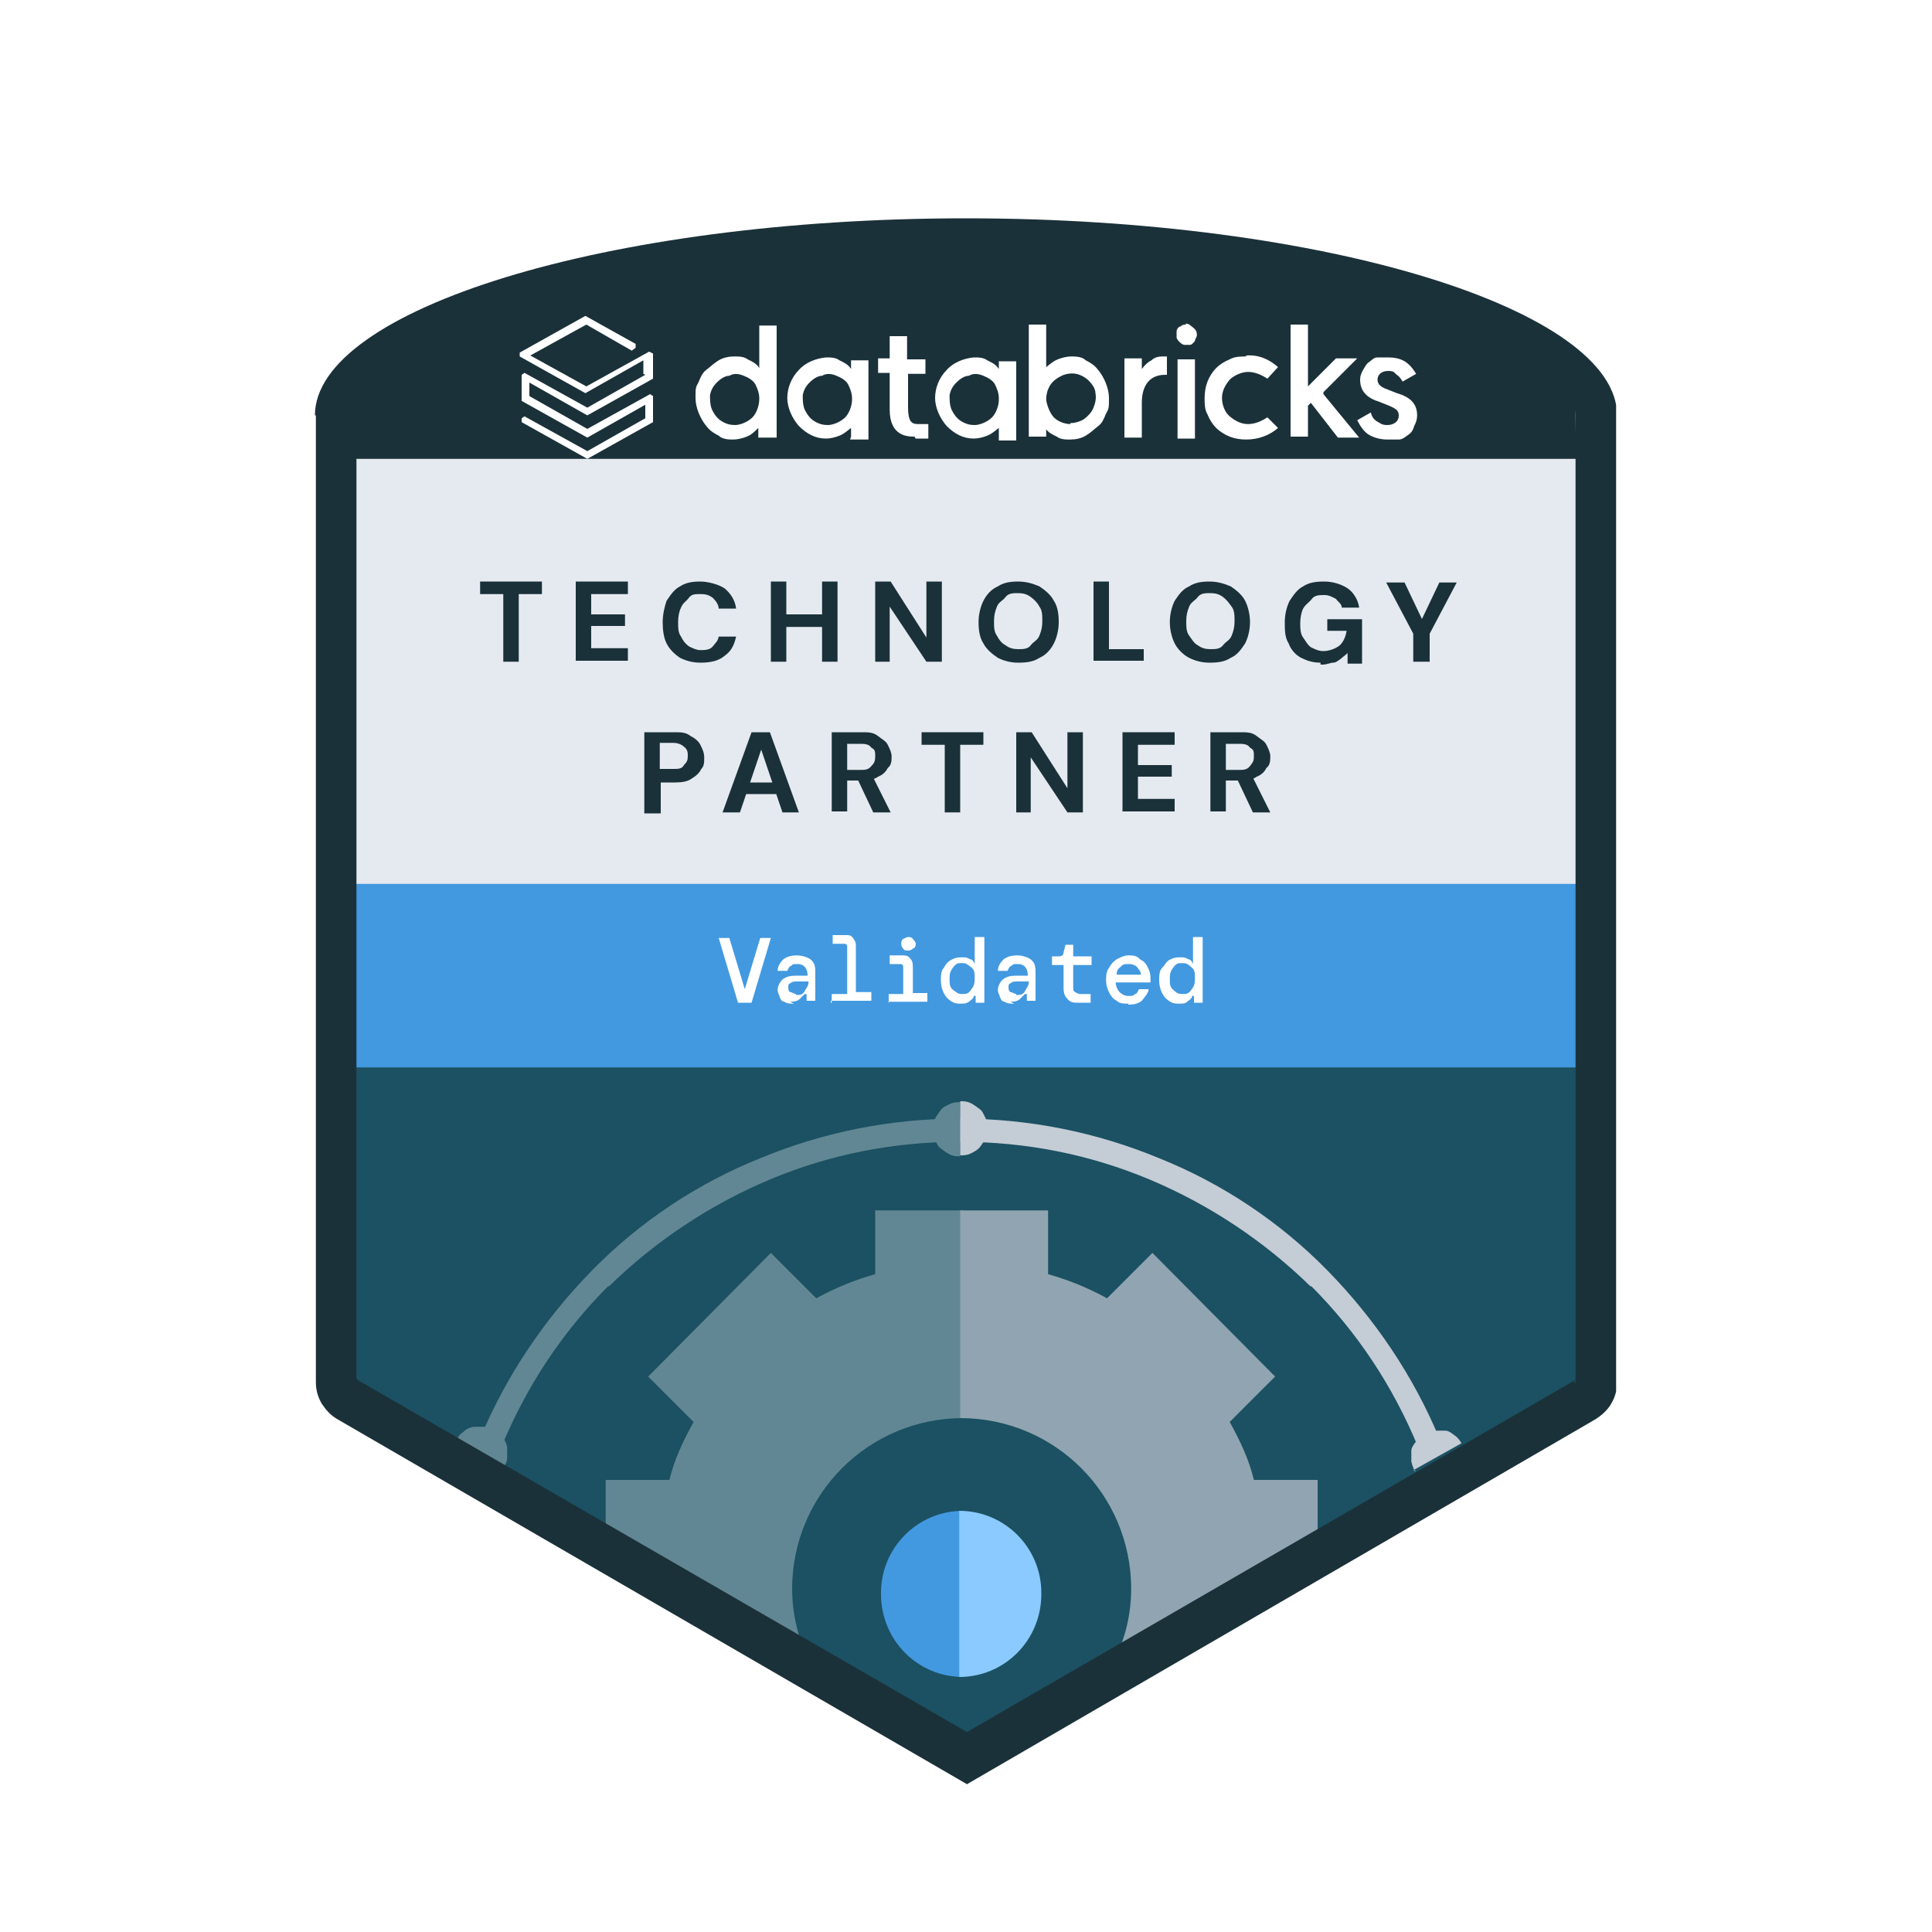 <?xml version="1.0" encoding="UTF-8"?>
<svg id="Layer_1" xmlns="http://www.w3.org/2000/svg" width="200" height="200" xmlns:xlink="http://www.w3.org/1999/xlink" version="1.1" viewBox="0 0 200 200">
  <!-- Generator: Adobe Illustrator 29.1.0, SVG Export Plug-In . SVG Version: 2.1.0 Build 142)  -->
  <defs>
    <style>
      .st0 {
        fill: none;
      }

      .st1, .st2 {
        fill: #618794;
      }

      .st3 {
        fill: #4299e0;
      }

      .st4, .st5 {
        fill: #c4ccd6;
      }

      .st6 {
        fill: #e5eaf1;
      }

      .st5, .st2, .st7 {
        fill-rule: evenodd;
      }

      .st8, .st7 {
        fill: #1b3139;
      }

      .st9 {
        fill: #1b5162;
      }

      .st10 {
        fill: #628794;
      }

      .st11 {
        fill: #fff;
      }

      .st12 {
        fill: #8acaff;
      }

      .st13 {
        fill: #90a5b1;
      }

      .st14 {
        clip-path: url(#clippath);
      }
    </style>
    <clipPath id="clippath">
      <rect class="st0" x="32.6" y="15.3" width="134.7" height="169.4"/>
    </clipPath>
  </defs>
  <rect class="st11" width="200" height="200"/>
  <g class="st14">
    <g>
      <path class="st8" d="M99.8,26.2c-36.5,0-63.3,9.6-63.3,16.6v64.8h127.2l-.6-64.8c0-7-26.8-16.6-63.3-16.6h0Z"/>
      <path class="st9" d="M34.8,95v45.9c0,.9.4,1.6,1.2,2l64.2,37.2v-85.1s-65.3,0-65.3,0Z"/>
      <path class="st9" d="M99.9,180.1l64-37.2c.7-.4,1.2-1.2,1.2-2v-45.9h-65.2v85.1h0Z"/>
      <g>
        <path class="st6" d="M36,47.5h128.8v58.2H36v-58.2Z"/>
        <path class="st6" d="M163.3,52.6l-127.6,52.1h127.6v-52.1Z"/>
      </g>
      <path class="st3" d="M164.5,91.5H35.3v19h129.2v-19h0Z"/>
      <path class="st11" d="M122.1,103.9c-.4,0-.7,0-1.1-.3-.3-.2-.5-.4-.7-.8s-.3-.8-.3-1.3,0-1,.3-1.3.4-.6.7-.8c.4-.2.6-.3,1.1-.3s.6,0,.9.2c.3,0,.4.3.5.5v-2.8h1v6.8h-.9v-.7h-.2c0,.3-.3.4-.5.6s-.5.2-.9.2h0ZM122.4,102.9c.4,0,.6,0,.9-.4s.4-.6.4-1.2,0-.9-.4-1.2c-.3-.3-.5-.4-.9-.4s-.6,0-.9.4-.4.6-.4,1.2,0,.9.4,1.2c.3.3.5.4.9.4Z"/>
      <path class="st11" d="M116.8,103.9c-.4,0-.9,0-1.2-.3-.4-.2-.6-.5-.8-.9s-.3-.8-.3-1.2,0-.9.3-1.3c.2-.4.4-.6.8-.9.4-.2.8-.4,1.2-.4s.9,0,1.2.4c.4.2.6.4.8.8s.3.7.3,1.2v.4h-3.6c0,.4.2.8.4,1s.5.4.9.4.5,0,.7-.2c.2,0,.3-.3.4-.5h1c0,.4-.4.8-.7,1.2-.4.3-.8.4-1.4.4,0,0,0,0,0,0ZM116.8,99.8c-.3,0-.6,0-.8.3-.3.2-.4.4-.4.8h2.5c0-.4-.2-.5-.4-.8-.2-.2-.5-.3-.8-.3h0Z"/>
      <path class="st11" d="M111.6,103.8c-.4,0-.8,0-1.1-.4-.3-.3-.4-.6-.4-1.2v-2.3h-1.2v-.9h.7c.4,0,.5-.2.5-.4l.2-.8h.8v1.2h1.9v.9h-1.9v2.3c0,.3,0,.4.2.5,0,0,.3.2.5.2h1.1v.9s-1.3,0-1.3,0Z"/>
      <path class="st11" d="M105,103.9c-.4,0-.7,0-1-.2-.3,0-.4-.3-.5-.5,0-.2-.2-.4-.2-.7,0-.4.2-.8.5-1.1.4-.3.8-.4,1.4-.4h1.2c0-.8-.4-1.2-1-1.2s-.5,0-.7.2c-.2,0-.3.3-.4.5h-1c0-.5.3-.9.6-1.2.4-.3.9-.4,1.4-.4s1.2.2,1.5.5c.4.4.4.8.4,1.4v2.8h-.9v-.7h-.2c-.2.2-.4.4-.5.5-.2.2-.5.3-1,.3h0ZM105.2,103c.4,0,.7,0,.9-.4s.4-.5.4-1h-1.1c-.4,0-.6,0-.8.2-.2,0-.2.3-.2.4s0,.4.2.5c.2,0,.4.2.6.2Z"/>
      <path class="st11" d="M99.5,103.9c-.4,0-.7,0-1.1-.3-.3-.2-.5-.4-.7-.8-.2-.4-.3-.8-.3-1.3s0-1,.3-1.3c.2-.4.4-.6.7-.8.4-.2.6-.3,1.1-.3s.6,0,.9.2c.3,0,.4.3.5.5v-2.8h1v6.8h-.9v-.7h-.2c0,.3-.3.4-.5.6-.3.2-.5.2-.9.2h0ZM99.6,102.9c.4,0,.6,0,.9-.4s.4-.6.4-1.2,0-.9-.4-1.2-.5-.4-.9-.4-.6,0-.9.4-.4.6-.4,1.2,0,.9.4,1.2.5.4.9.4Z"/>
      <path class="st11" d="M94,98.4c-.2,0-.4,0-.5-.2-.2-.2-.2-.4-.2-.5s0-.4.2-.5.4-.2.5-.2.4,0,.5.2c.2.2.3.4.3.5s0,.4-.3.5c-.2.2-.4.2-.5.2ZM92,103.8v-.9h1.5v-2.7c0-.2,0-.4-.3-.4h-1.1v-.9h1.2c.4,0,.7,0,.9.3.2.2.3.4.3.9v2.7h1.5v.9h-4.1Z"/>
      <path class="st11" d="M86.1,103.8v-.9h1.6v-4.8c0-.2,0-.4-.3-.4h-1.2v-.9h1.3c.4,0,.6,0,.8.3s.3.4.3.8v4.8h1.6v.9h-4.2s0,.2,0,.2Z"/>
      <path class="st11" d="M82.2,103.9c-.4,0-.7,0-1-.2-.3,0-.4-.3-.5-.5,0-.2-.2-.4-.2-.7,0-.4.2-.8.5-1.1.4-.3.8-.4,1.4-.4h1.2c0-.8-.4-1.2-1-1.2s-.5,0-.7.2c-.2,0-.3.3-.4.5h-1c0-.5.3-.9.6-1.2.4-.3.9-.4,1.4-.4s1.2.2,1.5.5c.4.4.4.8.4,1.4v2.8h-.9v-.7h-.2c-.2.2-.4.4-.5.5-.2.2-.5.3-1,.3h0ZM82.4,103c.4,0,.7,0,.9-.4s.4-.5.4-1h-1.1c-.4,0-.6,0-.8.2-.2,0-.2.3-.2.4s0,.4.2.5c.2,0,.4.2.6.2Z"/>
      <path class="st11" d="M76.4,103.8l-2-6.7h1.1l1.6,5.3,1.6-5.3h1.1l-2,6.7s-1.2,0-1.2,0Z"/>
      <path class="st8" d="M125.3,84.1v-8.3h3.1c.7,0,1.2,0,1.7.4s.8.5,1,.9c.2.4.4.8.4,1.2s0,.9-.4,1.2c-.2.4-.5.7-1,.9-.4.3-1,.4-1.7.4h-1.5v3.2h-1.6ZM129.7,84.1l-1.7-3.6h1.7l1.8,3.6h-1.9,0ZM126.9,79.7h1.4c.4,0,.8,0,1.1-.4s.4-.5.4-1,0-.7-.4-.9c-.2-.3-.5-.4-1.1-.4h-1.4v2.6Z"/>
      <path class="st8" d="M116.2,84.1v-8.3h5.4v1.3h-3.8v2.1h3.5v1.2h-3.5v2.3h3.8v1.3h-5.4Z"/>
      <path class="st8" d="M105.2,84.1v-8.3h1.6l3.7,5.8h0v-5.8h1.6v8.3h-1.6l-3.8-5.7v5.7h-1.6,0Z"/>
      <path class="st8" d="M97.8,84.1v-7h-2.4v-1.3h6.4v1.3h-2.4v7h-1.6Z"/>
      <path class="st8" d="M86.1,84.1v-8.3h3.1c.7,0,1.2,0,1.7.4s.8.5,1,.9.4.8.4,1.2,0,.9-.4,1.2c-.2.4-.5.7-1,.9-.4.3-1,.4-1.7.4h-1.5v3.2h-1.6ZM90.4,84.1l-1.7-3.6h1.7l1.8,3.6h-1.9,0ZM87.7,79.7h1.4c.4,0,.8,0,1.1-.4.3-.3.4-.5.4-1s0-.7-.4-.9c-.2-.3-.5-.4-1.1-.4h-1.4v2.6Z"/>
      <path class="st8" d="M74.8,84.1l3-8.3h1.9l3,8.3h-1.7l-2.2-6.5-2.2,6.5h-1.8ZM76.2,82.2l.4-1.2h4.2l.4,1.2h-5.1Z"/>
      <path class="st8" d="M66.7,84.1v-8.3h3.1c.7,0,1.2,0,1.7.4.4.2.8.5,1,.9s.4.8.4,1.3,0,.9-.3,1.2c-.2.4-.5.7-1,1-.4.3-1,.4-1.7.4h-1.5v3.2h-1.7ZM68.3,79.6h1.4c.5,0,.9,0,1.1-.4.3-.3.4-.5.4-.9s0-.7-.4-1c-.2-.2-.6-.4-1.1-.4h-1.4v2.5h0Z"/>
      <path class="st8" d="M146.3,68.5v-2.9l-2.8-5.3h1.9l2,4.2h-.4l2-4.2h1.8l-2.8,5.3v2.9h-1.6Z"/>
      <path class="st8" d="M136.7,68.6c-.8,0-1.4-.2-2-.5s-1.1-.9-1.3-1.5c-.4-.6-.4-1.4-.4-2.2s.2-1.6.5-2.2c.4-.6.8-1.2,1.4-1.5.6-.4,1.3-.5,2.2-.5s1.8.3,2.4.7,1.1,1.2,1.2,2h-1.8c0-.4-.4-.6-.6-.9-.4-.2-.7-.4-1.2-.4s-1,0-1.3.4-.6.5-.9,1c-.2.4-.3,1-.3,1.5s0,1.1.3,1.5.4.7.8,1c.4.2.8.4,1.3.4s1.2-.2,1.7-.6c.4-.4.6-.9.7-1.5h-2v-1.2h3.6v4.6h-1.5v-1.1c-.3.3-.5.4-.7.6-.3.2-.5.4-.8.4-.3,0-.6.2-1.1.2h-.2Z"/>
      <path class="st8" d="M125.2,68.6c-.8,0-1.5-.2-2.1-.5s-1.2-.9-1.5-1.5-.5-1.4-.5-2.2.2-1.6.5-2.2c.4-.6.8-1.2,1.5-1.5.6-.4,1.3-.5,2.1-.5s1.5.2,2.2.5c.6.4,1.2.9,1.5,1.5s.5,1.4.5,2.2-.2,1.6-.5,2.2c-.4.6-.8,1.2-1.5,1.5-.6.4-1.3.5-2.2.5ZM125.3,67.2c.5,0,1,0,1.3-.4s.7-.5.9-1,.3-.9.3-1.5,0-1.1-.3-1.5-.5-.7-.9-1c-.4-.3-.8-.4-1.3-.4s-1,0-1.3.4-.7.5-.9,1-.3.9-.3,1.5,0,1.1.3,1.5.5.8.9,1c.4.3.8.4,1.3.4Z"/>
      <path class="st8" d="M113.2,68.5v-8.3h1.6v7h3.6v1.2h-5.2Z"/>
      <path class="st8" d="M105.4,68.6c-.8,0-1.5-.2-2.1-.5-.6-.4-1.2-.9-1.5-1.5-.4-.6-.5-1.4-.5-2.2s.2-1.6.5-2.2.8-1.2,1.5-1.5c.6-.4,1.3-.5,2.1-.5s1.5.2,2.2.5c.6.4,1.2.9,1.5,1.5.4.6.5,1.4.5,2.2s-.2,1.6-.5,2.2-.8,1.2-1.5,1.5c-.6.4-1.3.5-2.2.5ZM105.4,67.2c.5,0,1,0,1.3-.4s.7-.5.9-1,.3-.9.3-1.5,0-1.1-.3-1.5c-.2-.4-.5-.7-.9-1-.4-.3-.8-.4-1.3-.4s-1,0-1.3.4-.7.5-.9,1-.3.9-.3,1.5,0,1.1.3,1.5c.2.4.5.8.9,1,.4.3.8.4,1.3.4Z"/>
      <path class="st8" d="M90.6,68.5v-8.3h1.6l3.7,5.8h0v-5.8h1.6v8.3h-1.6l-3.8-5.7v5.7h-1.6,0Z"/>
      <path class="st8" d="M85.1,68.5v-8.3h1.6v8.3h-1.6ZM79.8,68.5v-8.3h1.6v8.3h-1.6ZM81.2,64.9v-1.3h4.1v1.3h-4.1Z"/>
      <path class="st8" d="M72.5,68.6c-.8,0-1.5-.2-2.1-.5-.6-.4-1.1-.9-1.4-1.5s-.4-1.4-.4-2.2.2-1.6.4-2.2c.4-.6.8-1.2,1.4-1.5.6-.4,1.3-.5,2.1-.5s1.9.3,2.5.7c.6.5,1.1,1.2,1.2,2.1h-1.8c0-.4-.3-.8-.6-1.1-.4-.3-.7-.4-1.3-.4s-.9,0-1.2.4-.6.5-.8,1c-.2.4-.3.9-.3,1.5s0,1.1.3,1.5c.2.4.4.7.8,1,.4.2.8.4,1.2.4s1,0,1.3-.4.5-.5.6-1h1.8c-.2.9-.5,1.5-1.2,2-.6.5-1.4.7-2.5.7h0Z"/>
      <path class="st8" d="M59.6,68.5v-8.3h5.4v1.3h-3.8v2.1h3.5v1.2h-3.5v2.3h3.8v1.3h-5.4Z"/>
      <path class="st8" d="M52.1,68.5v-7h-2.4v-1.3h6.4v1.3h-2.4v7h-1.6Z"/>
      <path class="st3" d="M91.2,164.9c0-4.7,3.8-8.5,8.5-8.5v17.2c-4.7,0-8.5-3.8-8.5-8.6Z"/>
      <path class="st10" d="M82,164.5c0-9.8,7.9-17.7,17.7-17.7v-21.5h-9.1v6.6c-2.1.6-4.1,1.4-6.1,2.5l-4.7-4.7-12.7,12.8,4.7,4.7c-1.1,2-2,3.9-2.5,6h-6.6v7.6l21.8,12.5c-1.6-2.7-2.5-5.6-2.5-8.9h0Z"/>
      <path class="st12" d="M107.8,164.9c0-4.7-3.8-8.5-8.5-8.5v17.2c4.7,0,8.5-3.8,8.5-8.6Z"/>
      <path class="st13" d="M117.1,164.5c0-9.8-7.9-17.7-17.7-17.7v-21.5h9.1v6.6c2.1.6,4.1,1.4,6.1,2.5l4.7-4.7,12.7,12.8-4.7,4.7c1.1,2,2,3.9,2.5,6h6.6v7.6l-21.8,12.5c1.6-2.7,2.5-5.6,2.5-8.9h0Z"/>
      <path class="st2" d="M63,133.1c-4.8,4.8-8.5,10.4-11.1,16.7l-2.2-.9c2.7-6.5,6.7-12.4,11.6-17.4s10.9-9,17.4-11.6c6.5-2.7,13.5-4.1,20.6-4.1v2.4c-6.8,0-13.4,1.3-19.6,3.9-6.2,2.6-11.9,6.4-16.7,11.1h0Z"/>
      <path class="st5" d="M135.7,133.1c4.8,4.8,8.5,10.4,11.1,16.7l2.2-.9c-2.7-6.5-6.7-12.4-11.6-17.4s-10.9-9-17.4-11.6c-6.5-2.7-13.5-4.1-20.6-4.1v2.4c6.8,0,13.4,1.3,19.6,3.9,6.2,2.6,11.9,6.4,16.7,11.1h0Z"/>
      <path class="st1" d="M99.4,119.7c-.4,0-.7,0-1.1-.2-.4-.2-.6-.4-.9-.6s-.4-.5-.6-.9-.2-.7-.2-1.1,0-.7.2-1.1.4-.6.6-.9.5-.4.9-.6.7-.2,1.1-.2v5.7-.2h0Z"/>
      <path class="st4" d="M99.4,114c.4,0,.7,0,1.1.2.4.2.6.4.9.6s.4.5.6.9.2.7.2,1.1,0,.7-.2,1.1-.4.6-.6.9c-.3.3-.5.4-.9.6s-.7.2-1.1.2v-5.7.2h0Z"/>
      <path class="st4" d="M146.5,152.4c-.2-.4-.3-.7-.4-1.1v-1.1c0-.4.3-.7.5-1s.5-.5.8-.7c.4-.2.7-.3,1.1-.4h1.1c.4,0,.7.3,1,.5s.5.5.7.8l-2.5,1.4-2.5,1.4h.2Z"/>
      <path class="st1" d="M47.3,149c.2-.4.4-.6.7-.8.3-.3.6-.4,1-.5.4,0,.7,0,1.1,0,.4,0,.7.2,1.1.4s.6.4.8.7c.3.3.4.6.5,1v1.1c0,.4-.2.7-.4,1.1l-2.5-1.4-2.5-1.4h.2Z"/>
      <path class="st7" d="M32.6,43c0-10.9,30.1-20.4,67.4-20.4s67.4,9.5,67.4,20.4v100.1c0,.8-.2,1.5-.6,2.2-.4.7-1,1.2-1.6,1.6l-65.1,37.8-65.2-37.8c-.7-.4-1.2-1-1.6-1.6-.4-.7-.6-1.4-.6-2.2,0,0,0-100.1,0-100.1ZM100.1,179.4h0ZM163,142.9l-62.9,36.4-63-36.4-.2-.2V43.3c0-3,5.2-7.1,16.9-10.5h.7c.6,0,1.2.3,1.7.7s.7,1.1.7,1.7c0,1.3.4,1.6,1.2,2.2.3.3.6.5,1,1,.9,1,2,1.1,3.1,1.2.5,0,1.1,0,1.6.2,11.9,2.3,24.1,3.4,36.2,3.4h0c12.2,0,24.3-1.1,36.2-3.4.5,0,1.1-.2,1.6-.2,1.2,0,2.3-.2,3.1-1.2.4-.4.7-.7,1-1,.6-.5,1.1-.9,1.2-2.2,0-.6.3-1.2.7-1.7s1.1-.7,1.7-.7h.7c11.7,3.4,17.1,7.5,16.9,10.5v99.6s0,0-.2.2h.3,0Z"/>
      <path class="st11" d="M78.5,45.2v-.9h0s0,0,0,0h0c-.4.4-.7.7-1.2.9s-1,.3-1.4.3-1.1,0-1.5-.4c-.4-.2-.9-.5-1.2-.9-.7-.8-1.2-2-1.2-3s0-1.1.3-1.6c.2-.5.4-1,.8-1.3s.8-.7,1.3-1,1.1-.4,1.6-.4,1,0,1.4.3c.4.2.9.4,1.2.9h0v-4.4h1.8v11.6h-1.9ZM78.6,41.2c0-.5-.2-1-.4-1.4s-.7-.7-1.2-.9-1-.3-1.5,0c-.5,0-1,.4-1.3.7-.4.4-.6.8-.7,1.3,0,.5,0,1,.2,1.5.2.4.5.9,1,1.2s.9.4,1.4.4,1.3-.3,1.8-.8c.4-.4.7-1.2.7-1.9h0v-.2ZM88.1,45.2v-.9h0c-.4.3-.7.6-1.2.8s-1,.3-1.4.3c-1.1,0-2-.5-2.8-1.3-.7-.8-1.2-1.9-1.2-2.9s.4-2.1,1.2-2.9c.7-.8,1.8-1.2,2.8-1.3.5,0,1,0,1.4.3.4.2.9.4,1.2.9h0v-.9h1.8v8.2h-1.9,0ZM88.2,41.2c0-.5-.2-1-.4-1.4s-.7-.7-1.2-.9-1-.3-1.5,0c-.5,0-1,.4-1.3.7-.4.4-.6.8-.7,1.3,0,.5,0,1,.2,1.5.2.4.5.9,1,1.2s.9.4,1.4.4,1.3-.3,1.8-.8c.4-.4.7-1.2.7-1.8h0v-.2h0ZM103.4,45.2v-.9h0c-.4.3-.7.6-1.2.8s-1,.3-1.4.3c-1.1,0-2-.5-2.8-1.3-.7-.8-1.2-1.9-1.2-2.9s.4-2.1,1.2-2.9c.7-.8,1.8-1.2,2.8-1.3.5,0,1,0,1.4.3.4.2.9.4,1.2.9h0v-.8h1.8v8.2h-1.8v-.2ZM103.4,41.2c0-.5-.2-1-.4-1.4s-.7-.7-1.2-.9-1-.3-1.5,0c-.5,0-1,.4-1.3.7-.4.4-.6.8-.7,1.3,0,.5,0,1,.2,1.5.2.4.5.9,1,1.2s.9.4,1.4.4,1.3-.3,1.8-.8c.4-.4.7-1.2.7-1.8h0v-.2h0ZM108.3,44.4v.8h-1.8v-11.6h1.8v4.4h0c.4-.3.7-.6,1.2-.8s1-.3,1.4-.3,1.1,0,1.5.4c.4.2.9.5,1.2.9.7.8,1.2,2,1.2,3s0,1.1-.3,1.6c-.2.5-.4,1-.8,1.3s-.8.7-1.3,1-1.1.4-1.6.4-1,0-1.4-.3c-.4-.2-.9-.4-1.2-.9h.2,0ZM110.8,43.8c.5,0,1.1-.2,1.4-.4.4-.3.8-.7,1-1.2s.3-1,.2-1.5c0-.5-.4-1-.7-1.3s-.8-.6-1.3-.7-1.1,0-1.5.2-.9.5-1.2,1-.4,1-.4,1.4.3,1.3.7,1.8,1.2.8,1.8.8h0ZM120.4,38.8h.4v-1.9h-.3c-.4,0-.9,0-1.3.4-.4.2-.7.5-1,.9h0v-1.1h-1.8v8.2h1.8v-3.6c0-1.9.9-2.9,2.4-2.9h-.2,0ZM121.9,37.2v8.2h1.8v-8.2h-1.8ZM122.8,33.6c-.2,0-.4,0-.6.2-.2,0-.4.3-.4.5,0,.2,0,.4,0,.6,0,.2.2.4.3.5.2.2.4.3.5.3h.6c.2,0,.4-.3.5-.4,0-.2.2-.4.2-.6s0-.5-.4-.8-.4-.4-.8-.4h0ZM129,36.9c-.5,0-1.2,0-1.7.3-.5.2-1,.5-1.4.9-.4.4-.7.9-.9,1.4s-.3,1.1-.3,1.7,0,1.2.3,1.7c.2.5.5,1,.9,1.4.4.4.9.7,1.4.9s1.1.3,1.7.3c1.2,0,2.4-.4,3.3-1.2l-1.1-1.1c-.6.4-1.3.7-2,.7s-1.3-.3-1.9-.8c-.5-.4-.8-1.2-.8-1.9s.3-1.3.8-1.9c.4-.4,1.2-.8,1.9-.8s1.4.3,2,.7l1.1-1.2c-.9-.8-2-1.3-3.3-1.2h0ZM135.5,41.7h.2l2.8,3.6h2.2l-3.7-4.5h0v-.2l3.5-3.5h-2.2l-2.9,2.9h0v-6.4h-1.8v11.6h1.8v-3.2h0l.4-.4h-.2,0ZM143.7,45.5h1.1c.4,0,.7-.3,1-.5s.5-.5.6-.9c.2-.4.3-.7.3-1.1,0-1.2-.7-1.9-2.1-2.3l-1-.4c-.6-.2-1-.5-1-1s.4-.9,1.1-.9.6.2.9.4.4.4.6.7l1.4-.8c-.3-.5-.7-1-1.2-1.3-.5-.3-1.1-.4-1.7-.4h-1.1c-.4,0-.6.3-.9.5s-.4.5-.6.8c-.2.4-.3.6-.3,1,0,1.2.7,1.9,2,2.3l1,.4c.7.3,1,.5,1,1,0,.7-.6,1-1.2,1s-.7-.2-1.1-.4c-.3-.2-.5-.5-.6-.9l-1.4.8c.3.6.7,1.2,1.2,1.5s1.2.5,1.9.5h0ZM94.8,45.4h1.3v-1.5h-.9c-.7,0-1.2,0-1.2-1.8v-3.4h0s0,0,0,0h1.8v-1.5h-1.9v-2.4h-1.8v2.3h-1.2v1.5h1.2v3.8c0,2.8,1.9,2.8,2.6,2.8v.3-.2ZM66.8,38.8l-6,3.4-6.5-3.6-.3.2v2.7l6.8,3.8,6-3.4v1.4l-6,3.4-6.5-3.6-.3.2v.4l6.8,3.8,6.8-3.8v-2.7l-.3-.2-6.5,3.6-6-3.4v-1.4l6,3.4,6.8-3.8v-2.6l-.4-.2-6.5,3.6-5.8-3.2,5.8-3.2,4.7,2.7.4-.3v-.4l-5.2-2.9-6.8,3.8v.4l6.8,3.8,6-3.4v1.4h0Z"/>
    </g>
  </g>
</svg>